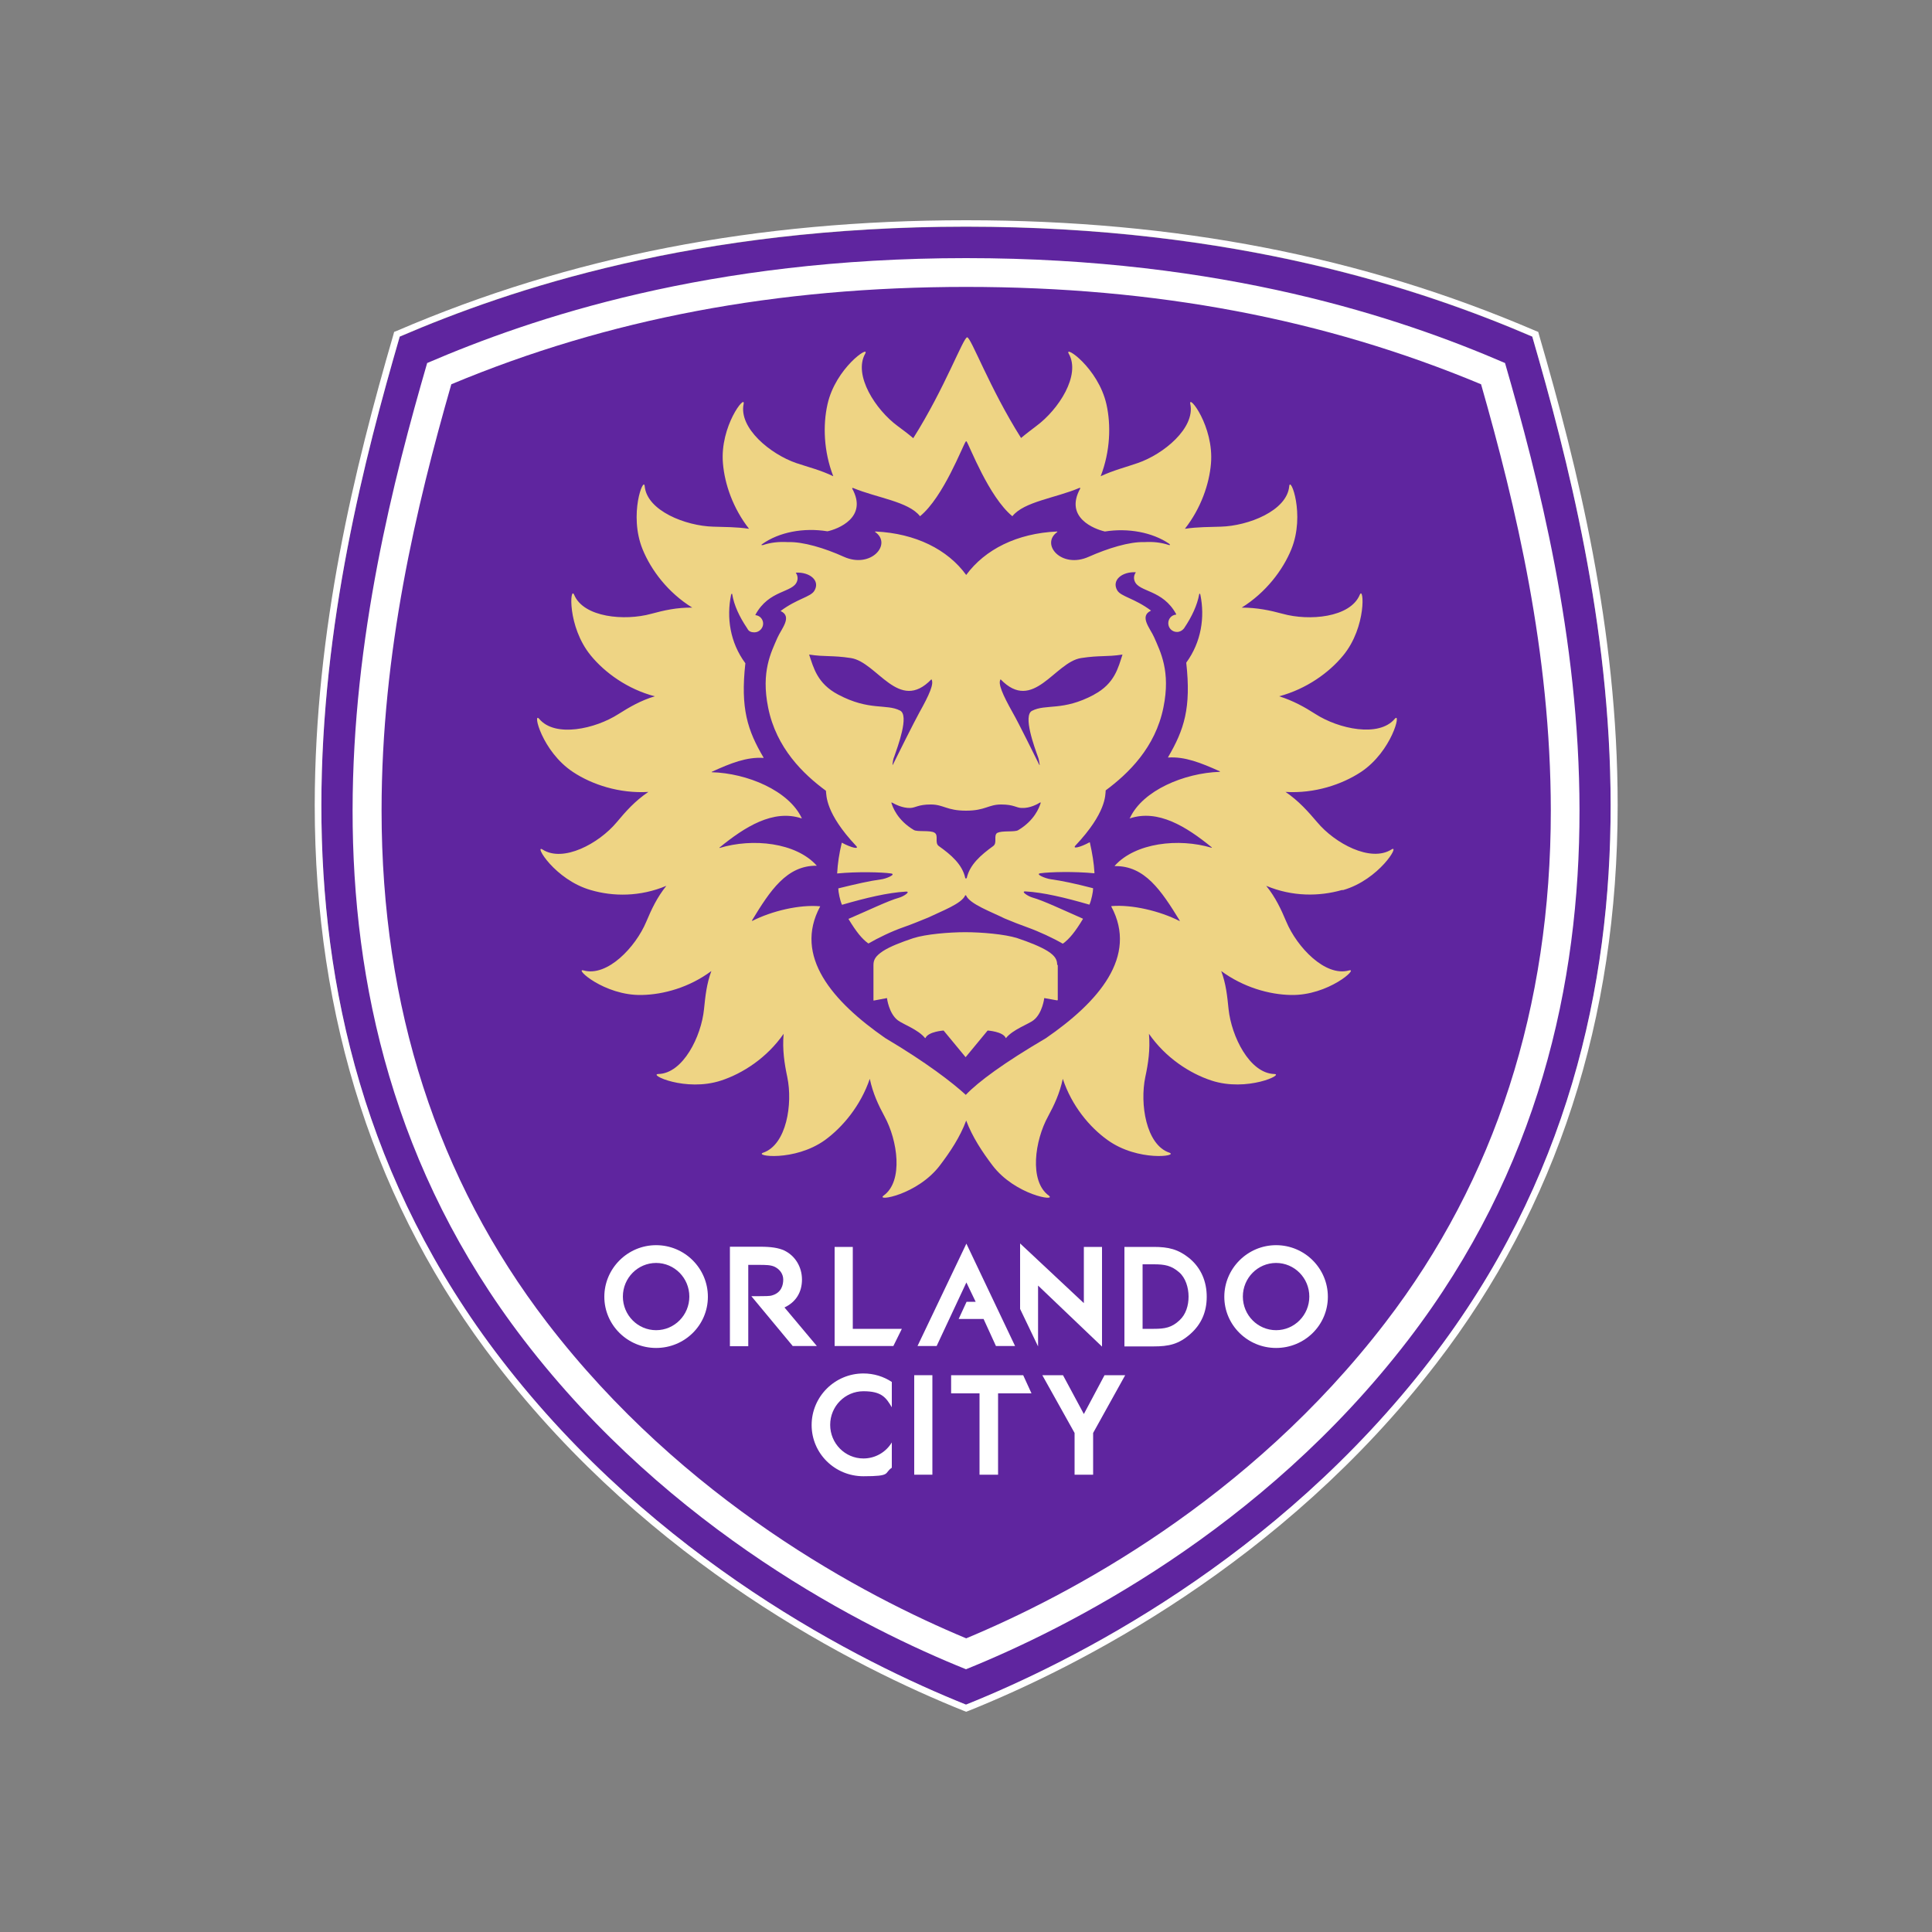 <svg viewBox="0 0 1000 1000" version="1.1" height="1000" width="1000" xmlns="http://www.w3.org/2000/svg" id="Layer_1">
  
  <rect x="0" y="0" width="1000" height="1000" fill="#808080" stroke="none"/>
  
  <defs>
    <style>
      .st0 {
        fill: #eed484;
      }

      .st1 {
        fill: #fff;
      }

      .st2 {
        fill: #5f259f;
      }
    </style>
  </defs>
  <path d="M500,882.4c-54.3-21.8-160.6-74.8-240.5-178.6-142-184.4-88.9-404.5-52.6-529.5,57-24.5,153.1-56.9,293.1-56.9s236.1,32.4,293.1,56.9c36.3,125,89.4,345.1-52.6,529.5-79.9,103.8-186.2,156.8-240.5,178.6" class="st2"></path>
  <path d="M500,117.3c140.1,0,236.1,32.4,293.1,56.9,36.3,125,89.4,345.1-52.6,529.5-79.9,103.8-186.2,156.8-240.5,178.6-54.3-21.8-160.6-74.8-240.5-178.6-142-184.4-88.9-404.5-52.6-529.5,57-24.5,153.1-56.9,293.1-56.9M500,114c-108.6,0-204.9,18.7-294.5,57.2l-1.5.6-.4,1.5c-20.1,69.1-40.6,152.1-40.7,243.4,0,110.9,31.5,208.1,93.9,289.1,80,103.9,185.9,157.2,242,179.7l1.3.5,1.3-.5c56-22.5,162-75.8,242-179.7,62.4-81,93.9-178.3,93.9-289.1,0-91.3-20.6-174.3-40.7-243.4l-.4-1.5-1.5-.6c-89.6-38.5-185.9-57.2-294.5-57.2" class="st1"></path>
  <path d="M500,148.5c98.2,0,185.4,16.5,266.6,50.4,18.1,63.4,36,138.6,36.1,220.6,0,101.7-28.7,190.9-85.6,265-70.9,92.4-164.2,141.5-217,163.5-52.8-22-146.1-71.1-217-163.5-56.8-74.1-85.6-163.2-85.6-265,0-82,17.9-157.2,36.1-220.6,81.1-33.9,168.4-50.4,266.6-50.4M500,133.6c-133.3,0-224.7,31-278.9,54.3-34.6,119.3-85,329.5,50,505.6,76,99.1,177.2,149.7,228.9,170.5,51.7-20.9,152.8-71.4,228.9-170.5,135.1-176.1,84.6-386.2,50.1-505.6-54.2-23.4-145.7-54.3-278.9-54.3" class="st1"></path>
  <path d="M547.5,499.4v18.2c0,.1-.3.2-.3.2l-6.7-1.2s-.9,7.9-5.6,11.5c-2.4,1.9-10.7,4.8-14.2,9.2,0,0-.1,0-.1,0-1.4-3.4-9.4-3.9-9.4-3.9l-11.4,13.8-11.4-13.8s-7.9.5-9.4,3.9c0,0-.1,0-.2,0-3.5-4.4-11.5-7.2-14.1-9.2-4.7-3.6-5.6-11.5-5.6-11.5l-6.9,1.3s-.1,0-.1-.2v-18.2c0-2.7,1-4.6,4.9-7.2,3.7-2.4,9.4-4.6,15.7-6.7,6.5-2.1,18.7-3.1,26.9-3.1h.1c8.1,0,20.4,1,26.9,3.1,6.3,2.1,12,4.4,15.7,6.7,3.9,2.5,4.9,4.5,4.9,7.2M694.5,460.7c-11.6,3.3-25.5,3.5-39.1-2.2,4.9,6.1,7.7,12.2,10.4,18.6,5.5,13.1,20.1,28.6,32.4,25.2,5.3-1.5-10.6,13.1-30,12.7-11.3-.2-24.7-4-36.1-12.4,2.5,6.7,3.1,12.9,3.8,19.7,1.5,14.2,10.9,33.2,23.6,33.6,5.5.1-14,9.4-32.4,3.4-11.3-3.7-23.8-11.8-32.4-24.2.7,8.3-.4,15.4-1.9,22.4-2.9,13.9.4,35,12.4,39.1,5.2,1.8-16.2,4.8-31.9-6.5-9.4-6.7-18.6-17.8-23.2-31.7-1.6,7.5-4.4,13.5-7.6,19.4-6.9,12.5-9.9,33.5.3,41,4.5,3.3-17.4-.2-29.1-15.6-5.3-7-10.4-14.7-13.6-23.2-3.2,8.6-8.3,16.2-13.6,23.2-11.7,15.4-33.6,18.9-29.1,15.6,10.3-7.5,7.2-28.6.4-41-3.2-5.9-6-11.9-7.6-19.4-4.7,13.8-13.9,24.9-23.2,31.7-15.8,11.3-37.2,8.3-31.9,6.5,12-4.2,15.3-25.2,12.4-39.1-1.5-7.1-2.6-14.1-1.9-22.4-8.6,12.4-21.1,20.5-32.4,24.2-18.4,6-37.9-3.2-32.4-3.4,12.7-.3,22.2-19.4,23.6-33.6.7-6.8,1.3-12.9,3.8-19.7-11.4,8.5-24.8,12.2-36.1,12.4-19.4.4-35.3-14.2-30-12.7,12.3,3.4,26.9-12.1,32.4-25.2,2.7-6.4,5.5-12.5,10.4-18.6-13.6,5.7-27.5,5.6-39.1,2.2-18.6-5.3-29.6-23.9-25-21,10.7,6.9,29.2-3.1,38.4-14.1,4.6-5.5,9.4-11,16.4-15.7-15,.9-29.2-3.8-39-10.3-16.2-10.7-21.1-31.7-17.5-27.5,8.2,9.8,29,5.2,41-2.5,5.7-3.6,11.5-7,18.8-9.2-14.1-3.7-25.8-12.2-33.1-21.1-12.3-15-10.8-36.5-8.6-31.4,4.9,11.7,26.1,13.6,39.9,9.8,6.6-1.8,13.3-3.3,21.2-3.2-12.6-7.8-21.3-19.4-25.7-30.2-7.3-18,.6-38.1,1.1-32.6,1.2,12.7,21.2,20.5,35.4,20.9,5.6.2,11.9.1,18.6,1.1-8.3-10.6-12.6-23.1-13.5-33.8-1.7-19.3,11.8-36.2,10.7-30.8-2.6,12.5,13.9,26,27.3,30.6,5.9,2,12.5,3.6,19.1,6.8-5-12.9-5.4-26.5-3-37.2,4.2-18.9,22.2-31,19.5-26.2-6.2,11.1,5.4,29,16.8,37.4,2.7,2,5.4,4,8.1,6.3,16.3-25.8,25.9-52.2,27.9-52.2s11.6,26.3,27.9,52.1c2.6-2.2,5.3-4.2,7.9-6.2,11.5-8.5,23.1-26.3,16.8-37.4-2.7-4.8,15.2,7.2,19.5,26.2,2.4,10.7,2,24.3-3,37.2,6.6-3.1,13.1-4.7,19.1-6.8,13.5-4.6,29.9-18.2,27.3-30.6-1.1-5.4,12.3,11.5,10.7,30.8-.9,10.7-5.2,23.2-13.5,33.8,6.7-1,12.9-.9,18.6-1.1,14.2-.4,34.2-8.2,35.4-20.9.5-5.5,8.4,14.6,1.1,32.6-4.4,10.8-13.2,22.4-25.7,30.2,7.9,0,14.6,1.4,21.2,3.2,13.7,3.8,34.9,2,39.9-9.8,2.1-5.1,3.7,16.5-8.6,31.4-7.3,8.9-19,17.3-33.1,21.1,7.3,2.3,13.2,5.6,18.8,9.2,12,7.7,32.8,12.2,41,2.5,3.6-4.2-1.4,16.8-17.5,27.5-9.9,6.5-24,11.2-39,10.3,6.9,4.7,11.7,10.2,16.4,15.7,9.1,10.9,27.6,20.9,38.4,14.1,4.7-3-6.3,15.6-25,21M394.7,282.2c4-1.4,8.4-1.9,13.2-1.6,7.6-.3,19,3.1,28.9,7.6,14.1,6.3,25.2-6.7,16.1-12.9-.1,0,.1-.2.3-.2,20.7,1,37.3,9.3,46.9,22.5,9.7-13.2,26.3-21.6,47.1-22.5.1,0,.1.2,0,.3-8.8,6.3,2.2,19.1,16.3,12.8,9.9-4.4,21.2-7.9,28.8-7.6,4.6-.3,8.8.2,12.7,1.5.7.2.8-.2.1-.7-8.7-5.9-21.2-8.2-33.2-6.3-5.3-1.2-21.1-7.1-12.8-22.2.1-.2,0-.5-.3-.4-12.4,5.3-28.8,7.1-34.8,14.7-12.2-10-22.2-36.6-23.7-38.7,0,0-.1-.1-.2-.1s0,0-.2.1c-1.6,2.1-11.5,28.7-23.7,38.7-5.9-7.6-22.3-9.5-34.6-14.6-.3-.1-.6,0-.5.3,8.3,15-7.6,21-12.8,22.1-12.4-2-25.1.4-33.9,6.7-.5.3-.3.6.3.4M516.3,431.1c2.2-1.3,8.9-.3,10.7-1.4,8.4-5,10.9-11.7,11.6-13.9.1-.4,0-.6-.3-.4-1.3.8-5.2,3-9.4,2.8-2.9,0-4-1.8-10.7-1.8s-8.2,3.2-18.2,3.2h0c-10,0-11.6-3.2-18.2-3.2s-7.8,1.7-10.7,1.8c-4,.1-7.8-1.9-9.2-2.7-.4-.2-.6-.2-.5.1.6,2,3,8.9,11.6,14,1.8,1.1,8.5,0,10.7,1.4,2.3,1.4-.1,5.2,2.2,6.9,6.5,4.6,12.2,9.6,13.7,16.5,0,.2.2.3.4.3s.4-.2.4-.3c1.6-6.9,7.2-11.8,13.7-16.5,2.3-1.7-.1-5.5,2.2-6.9M462.6,392.2c-.2.6-.5,2-.6,3.1-.1.8,0,.9.4,0,2.3-4.7,10.6-21.3,13.4-26.4,5.2-9.3,7.8-15.1,6.3-17.3-16.9,17.6-28-8.9-41.7-11-9.9-1.5-13-.5-21.6-1.8,2.3,6.8,4.2,15,15,20.7,16.2,8.6,24.9,4.6,32.1,8.3,4.8,2.5-1.2,18.5-3.2,24.3M566.3,359.5c10.7-5.7,12.5-14,14.7-20.7-8.6,1.3-11.5.3-21.4,1.8-13.7,2.1-24.8,28.6-41.7,11-1.5,2.2,1.1,8,6.3,17.3,3,5.2,11.5,22.5,13.6,26.7.3.6.4.5.3,0-.2-1.1-.4-2.7-.7-3.4-2.1-5.8-8-21.9-3.2-24.3,7.2-3.7,15.9.3,32-8.3M584.9,423.3c6.6-14.2,28.1-23.2,46.4-23.8.2,0,.2-.2,0-.3-9.8-4.4-18.1-7.7-26.7-7.1,0,0,0-.1,0-.2,8.3-14.2,12-25.4,9.4-48.9,7.8-10.7,9.7-23.5,7.3-35.2-.1-.6-.6-.7-.6-.2-1,5.6-3.8,11.6-7.7,17.4,0,.1-.2.3-.3.4,0,0,0,0,0,0h0c-.8,1-2.1,1.7-3.5,1.7-2.5,0-4.5-2-4.5-4.5s1.8-4.3,4.1-4.5c0,0,0-.1,0-.2-7-12.9-19.3-11.3-21.5-17.1-.7-1.8-.2-3.4.6-4.6-7.1-.4-12.7,4.1-9.6,9.4,1.9,3.2,9,4.1,17.4,10.4,0,0,0,0,0,.1s0,0,0,0c-6.2,2.9-.3,9.2,1.7,13.8,3.2,7.4,8.6,17.5,4.8,36.2-4.2,20.9-18.2,34.3-29.9,43-.2,2.5.3,11.6-15.6,28.5-1.9,2,2.4,1,7.2-1.6,0,0,.2,0,.2,0,1.3,5.9,2.1,10.6,2.4,15.9,0,0-.1.1-.2.1-10.3-1-22.8-.7-27.8,0-2.9.4,2.5,2.7,5.4,3.1,5.3.7,12.9,2.3,21.7,4.6,0,0,.1.1.2.1,0,1.7-.9,6.2-1.9,8.4,0,0-.2,0-.2,0-12.4-3.6-23.8-6.3-32.8-6.8-2.9-.2,1.1,2.5,3.6,3.2,5.4,1.5,15.1,6.1,26,10.9,0,0,0,.1,0,.2-4,6.6-6.9,10.2-10.3,12.7,0,0-.2,0-.2,0-4.8-2.8-12.1-6.2-18.2-8.4-3.7-1.3-7.7-2.9-11.8-4.6-6.8-3.4-18.2-7.5-20-12,0,0-.1,0-.2,0,0,0-.2,0-.2,0-1.7,4.3-12.3,8.2-19.1,11.5-4.4,1.8-8.8,3.6-12.8,5-6.1,2.1-13.3,5.6-18.1,8.4,0,0-.2,0-.2,0-3.3-2.4-6.2-6-10.2-12.6,0,0,0-.1,0-.1,10.9-4.7,20.6-9.4,26-10.9,2.6-.7,6.5-3.4,3.6-3.2-9.1.5-20.5,3.2-32.9,6.8,0,0-.1,0-.1,0-1-2.1-1.9-6.7-1.9-8.4,0,0,0-.1.1-.1,8.9-2.2,16.4-3.9,21.8-4.6,2.9-.3,8.3-2.7,5.4-3.1-5-.7-17.5-1-27.8,0,0,0-.1,0-.1,0,.3-5.3,1-10,2.4-15.9,0,0,0,0,.1,0,4.8,2.6,9.2,3.6,7.3,1.6-15.9-16.9-15.3-26-15.6-28.5-11.7-8.6-25.7-22.1-29.9-43-3.8-18.7,1.6-28.8,4.8-36.2,2-4.6,7.9-10.9,1.7-13.8,0,0,0,0,0,0,0,0,0,0,0-.1,8.4-6.3,15.5-7.2,17.4-10.4,3.2-5.3-2.4-9.8-9.6-9.4.8,1.2,1.3,2.8.6,4.6-2.2,5.9-14.5,4.2-21.5,17.2,0,.1,0,.1,0,.2,2.3.2,4,2.1,4,4.4s-2,4.5-4.5,4.5-3.2-1-3.9-2.3c-3.9-5.8-6.7-11.8-7.6-17.4,0-.5-.5-.3-.6.3-2.4,11.7-.6,24.6,7.4,35.4-2.6,23.4,1.1,34.7,9.4,48.8,0,0,0,.2,0,.2-8.6-.6-17,2.7-26.8,7.2-.1,0-.1.2,0,.2,18.3.5,39.9,9.5,46.6,23.8,0,0,0,.1-.1.1-14.7-4.9-29.4,4.4-42.5,15.1-.1.1,0,.2.1.2,17.1-5.2,39.5-2.8,50.2,9.1,0,0,0,.1,0,.1-15.5-.2-24.1,12.9-33.4,28.2-.1.2,0,.5,0,.4,10.2-5.2,24.6-8.6,35.2-7.6,0,0,.1,0,0,.1-13.9,25.8,6.5,49.2,33.7,68.1,21.4,12.7,34.7,23,41.7,29.4,6.3-6.7,19.9-16.7,41.4-29.3,27.3-18.8,47.8-42.3,33.9-68.2,0,0,0-.1.1-.2,10.6-.9,25,2.5,35.2,7.7.2,0,.2-.2,0-.4-9.4-15.3-18-28.3-33.5-28,0,0,0-.1,0-.2,10.7-11.9,33.1-14.4,50.1-9.3.2,0,.2-.2,0-.3-13-10.6-27.7-19.8-42.3-14.9,0,0-.2,0-.1-.1" class="st0"></path>
  <polygon points="482.3 763.3 473.2 763.3 473.2 711.8 482.6 711.8 482.6 763.3 482.3 763.3" class="st1"></polygon>
  <polygon points="515.9 763.3 507 763.3 507 721.2 492.3 721.2 492.3 711.8 529.6 711.8 533.9 721.2 516.6 721.2 516.6 763.3 515.9 763.3" class="st1"></polygon>
  <polygon points="565.1 763.3 556.2 763.3 556.2 741.7 539.5 711.8 550.2 711.8 561 731.9 571.7 711.8 582.4 711.8 565.8 741.7 565.8 763.3 565.1 763.3" class="st1"></polygon>
  <path d="M339.6,697.7c-14.8,0-26.8-11.9-26.8-26.5s12-26.7,26.8-26.7,26.8,12,26.8,26.7-12,26.5-26.8,26.5M339.6,653.7c-9.5,0-17.2,7.8-17.2,17.4s7.7,17.4,17.2,17.4,17.2-7.8,17.2-17.4-7.7-17.4-17.2-17.4" class="st1"></path>
  <path d="M660.5,697.7c-14.8,0-26.8-11.9-26.8-26.5s12-26.7,26.8-26.7,26.8,12,26.8,26.7-12,26.5-26.8,26.5M660.5,653.7c-9.5,0-17.2,7.8-17.2,17.4s7.7,17.4,17.2,17.4,17.2-7.8,17.2-17.4-7.7-17.4-17.2-17.4" class="st1"></path>
  <polygon points="432 696.7 432 645.4 441.4 645.4 441.4 687.8 466.8 687.8 462.4 696.7 432 696.7" class="st1"></polygon>
  <polygon points="570.4 697 537.3 665.4 537.3 696.9 528 677.5 528 643.6 561 674.5 561 645.4 570.4 645.4 570.4 697" class="st1"></polygon>
  <path d="M596.9,696.9h-14.9v-51.5h15.1c7.6,0,12.8,1.1,18.9,6.2,5.6,4.8,8.6,11.6,8.6,19.6s-2.9,14.3-8.4,19.2c-6.1,5.4-11.2,6.5-19.2,6.5M591.4,687.8h5.8c5.7,0,9.3-.6,13.4-4.5,3.2-3,4.6-7.5,4.6-12.2s-1.6-9.7-4.8-12.5c-4.1-3.6-7.6-4.2-13.2-4.2h-5.8v33.5Z" class="st1"></path>
  <path d="M410.4,696.8l-21.5-25.9h4c2.7,0,5.6,0,6.7-.4,4.9-1.4,5.8-5.4,5.8-8.2s-1.7-5.2-4.2-6.5c-2.1-1.1-4.9-1.1-8.3-1.1h-5.6v42.1s-9.5,0-9.5,0v-51.5h15.6c5.8,0,9.5.6,12.4,1.9,5.8,2.7,9.3,8.6,9.3,15.1s-3.1,11.7-9.2,14.5c-.1,0,.2,0,.2,0l16.7,19.9h-12.4Z" class="st1"></path>
  <polygon points="525.4 696.7 515.5 696.7 509.1 682.7 496.2 682.7 500.3 673.8 505 673.8 500.2 663.8 484.8 696.7 474.9 696.7 500.2 643.7 525.4 696.7" class="st1"></polygon>
  <path d="M461.6,746.6c-3,5-8.5,8.3-14.7,8.3-9.5,0-17.2-7.8-17.2-17.4s7.7-17.4,17.2-17.4,11.7,3.3,14.7,8.3v-13.1c-4.2-2.8-9.3-4.4-14.7-4.4-14.8,0-26.8,12-26.8,26.7s12,26.5,26.8,26.5,10.5-1.6,14.7-4.4v-13.1Z" class="st1"></path>
</svg>